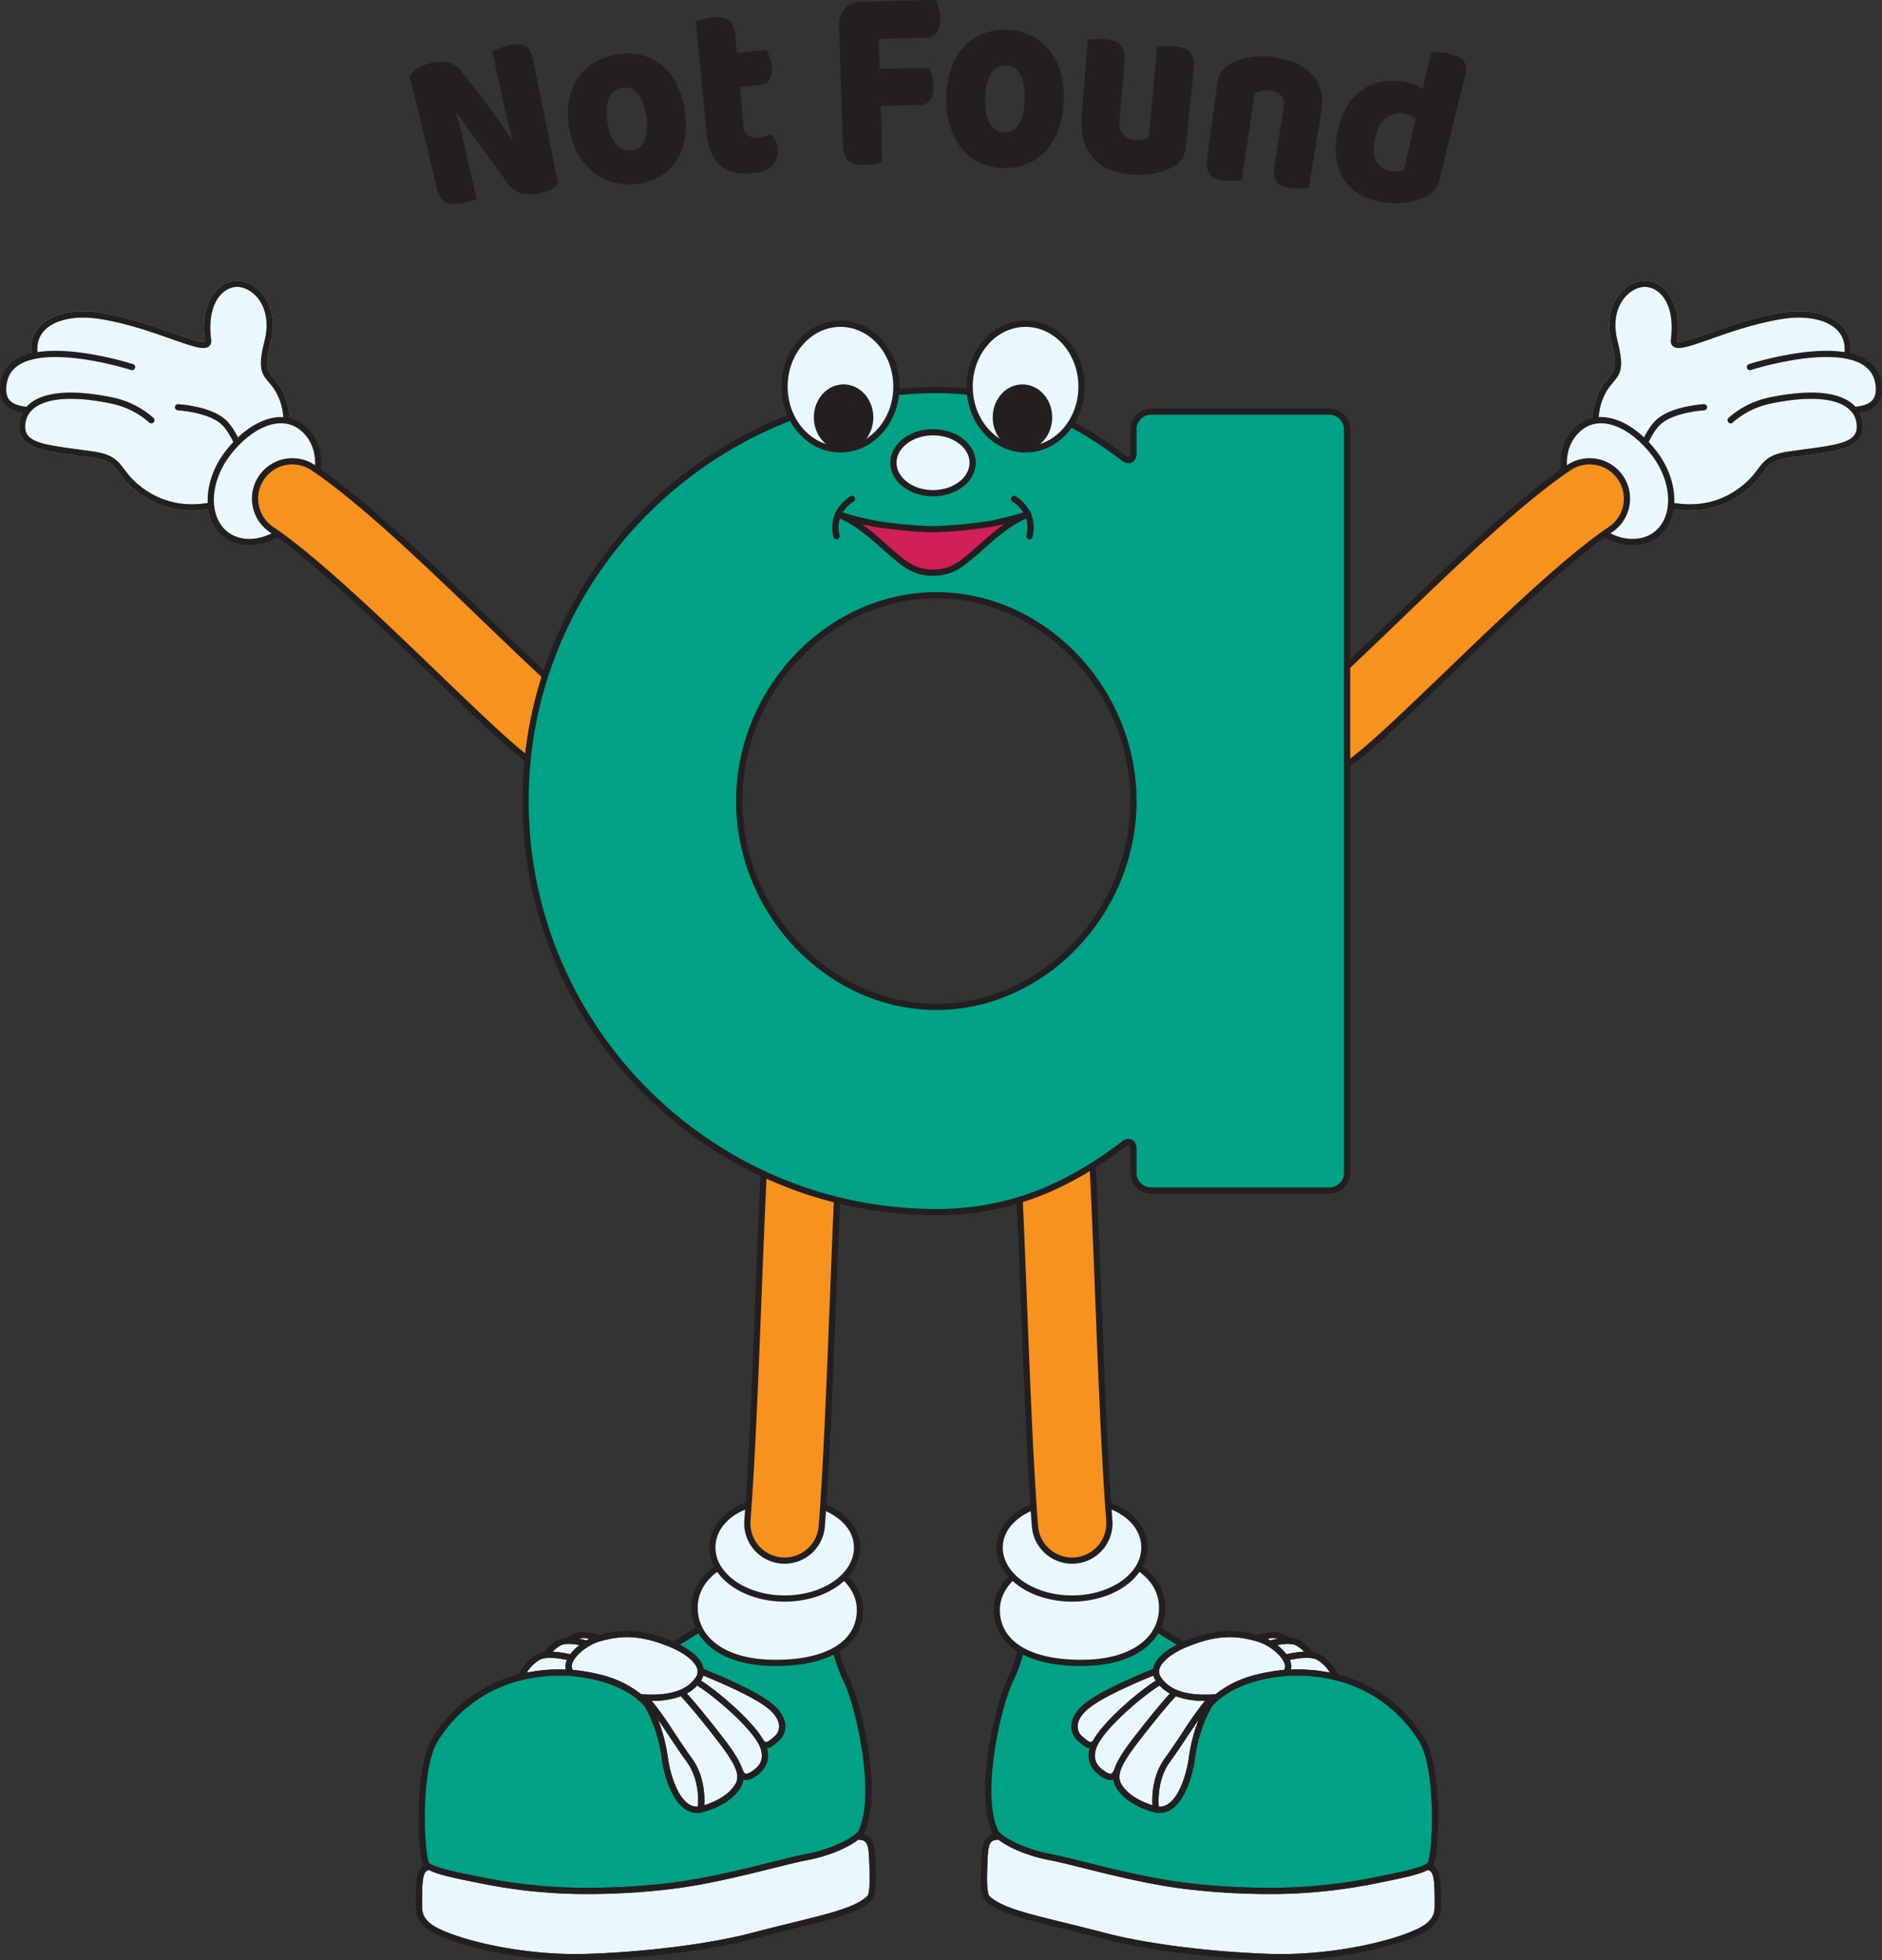 <svg id="arms_-_showing" data-name="arms - showing" xmlns="http://www.w3.org/2000/svg" viewBox="0 0 605.64 630.446"><rect x="0" y="0" width="605.64" height="630.446" fill="#333333" stroke="none"/><path d="M698.394,156.644a10.056,10.056,0,0,0-4.438-8.095,16.124,16.124,0,0,0-5.633-2.283l.061-.846a10.023,10.023,0,0,0-2.93-8.263c-3.664-3.583-10.724-5.071-18.424-3.885-8.948,1.377-17.455,4.379-23.666,6.571-5.209,1.837-9.705,3.425-10.71,2.605-.063-.051-.256-.208-.177-.785,1.588-11.655-3.425-17.812-8.755-18.6-2.792-.412-6,.95-8.346,3.556-2,2.217-5.025,7.21-2.842,15.734,2.073,8.084.939,9.408-1.119,11.811a18.721,18.721,0,0,0-3.758,6.176c-3.32,8.779.383,20.732.542,21.236l0,.014c.306.939,3.131,3.837,5.6,5.742a42.071,42.071,0,0,0,5.672,3.541l.228.122a37.1,37.1,0,0,0,17.619,4.778,28.1,28.1,0,0,0,22.818-11.719c1.993-2.631,3.31-4.37,8.795-5.181,2.022-.3,3.932-.557,5.721-.8,11.145-1.5,17.872-2.411,17.712-8.893a8.867,8.867,0,0,0-1.5-4.818C694.64,163.9,698.768,162.536,698.394,156.644Z" transform="translate(-93.248 -32.151)" fill="#e9f7fe"/><path d="M619.834,190.573s17.153,10.787,32.943-.108c9-6.212,6.283-10.647,15.97-12.079,14.471-2.14,23.2-2.169,23.031-9.213s-7.814-12.489-28.573-8.283a27.617,27.617,0,0,0-13.02,6.4" transform="translate(-93.248 -32.151)" fill="none" stroke="#8dc63f" stroke-linecap="round" stroke-linejoin="round" stroke-width="2"/><path d="M608.5,181.435s-3.911-12.084-.553-20.962,8.18-5.416,4.892-18.247,5.188-19.573,10.707-18.756,9.863,7.306,8.39,18.116c-.72,5.28,15.912-4.961,35.047-7.906,10.9-1.679,22.181,1.868,20.787,12.509" transform="translate(-93.248 -32.151)" fill="none" stroke="#8dc63f" stroke-linecap="round" stroke-linejoin="round" stroke-width="2"/><path d="M619.834,190.573s17.153,10.787,32.943-.108c9-6.212,6.283-10.647,15.97-12.079,14.471-2.14,23.2-2.169,23.031-9.213s-7.814-12.489-28.573-8.283a27.617,27.617,0,0,0-13.02,6.4" transform="translate(-93.248 -32.151)" fill="none" stroke="#231f20" stroke-linecap="round" stroke-linejoin="round" stroke-width="2"/><path d="M620.634,179.449s2.68-8.378,6.445-11.684c4.677-4.106,14.524-4.643,14.524-4.643" transform="translate(-93.248 -32.151)" fill="none" stroke="#231f20" stroke-linecap="round" stroke-linejoin="round" stroke-width="2"/><path d="M656.378,150.2s40.259-12.949,41.486,6.448c.348,5.5-3.319,6.89-7.648,7.342" transform="translate(-93.248 -32.151)" fill="none" stroke="#231f20" stroke-linecap="round" stroke-linejoin="round" stroke-width="2"/><path d="M608.5,181.435s-3.911-12.084-.553-20.962,8.18-5.416,4.892-18.247,5.188-19.573,10.707-18.756,9.863,7.306,8.39,18.116c-.72,5.28,15.912-4.961,35.047-7.906,10.9-1.679,22.181,1.868,20.787,12.509" transform="translate(-93.248 -32.151)" fill="none" stroke="#231f20" stroke-linecap="round" stroke-linejoin="round" stroke-width="2"/><path d="M601.956,169.445c6.83-5.17,16.753-.6,23.748,8.638s7.182,21,.3,26.094c-5.757,4.268-15.993,2.792-22.974-6.429C593.826,185.589,595.127,174.615,601.956,169.445Z" transform="translate(-93.248 -32.151)" fill="#e9f7fe" stroke="#231f20" stroke-linecap="round" stroke-linejoin="round" stroke-width="2"/><path d="M608.582,181.119a11.979,11.979,0,0,0-10.447,1.419c-15.686,10.5-36.987,30.993-55.782,49.074-11.691,11.248-26.242,25.247-30.238,27.378a12,12,0,0,0,10.812,21.427c6.643-3.345,16.935-13.1,36.065-31.509,17.183-16.531,38.568-37.1,52.493-46.424a12,12,0,0,0-2.9-21.365Z" transform="translate(-93.248 -32.151)" fill="#f7921e" stroke="#231f20" stroke-miterlimit="10" stroke-width="2"/><path d="M93.741,156.644a10.058,10.058,0,0,1,4.437-8.095,16.132,16.132,0,0,1,5.633-2.283l-.06-.846a10.022,10.022,0,0,1,2.929-8.263c3.664-3.583,10.725-5.071,18.424-3.885,8.948,1.377,17.455,4.379,23.666,6.571,5.209,1.837,9.7,3.425,10.711,2.605.063-.051.256-.208.177-.785-1.588-11.655,3.425-17.812,8.755-18.6,2.792-.412,6,.95,8.346,3.556,2,2.217,5.025,7.21,2.841,15.734-2.072,8.084-.938,9.408,1.119,11.811a18.721,18.721,0,0,1,3.758,6.176c3.321,8.779-.383,20.732-.542,21.236l0,.014c-.305.939-3.13,3.837-5.6,5.742a42.134,42.134,0,0,1-5.672,3.541l-.229.122a37.1,37.1,0,0,1-17.619,4.778A28.091,28.091,0,0,1,132,184.053c-1.993-2.631-3.311-4.37-8.8-5.181-2.023-.3-3.933-.557-5.722-.8-11.144-1.5-17.871-2.411-17.712-8.893a8.876,8.876,0,0,1,1.495-4.818C97.5,163.9,93.367,162.536,93.741,156.644Z" transform="translate(-93.248 -32.151)" fill="#e9f7fe"/><path d="M172.3,190.573s-17.154,10.787-32.944-.108c-9-6.212-6.282-10.647-15.97-12.079-14.47-2.14-23.2-2.169-23.03-9.213s7.814-12.489,28.573-8.283a27.617,27.617,0,0,1,13.02,6.4" transform="translate(-93.248 -32.151)" fill="none" stroke="#8dc63f" stroke-linecap="round" stroke-linejoin="round" stroke-width="2"/><path d="M183.639,181.435s3.912-12.084.553-20.962-8.18-5.416-4.891-18.247-5.188-19.573-10.707-18.756-9.863,7.306-8.39,18.116c.72,5.28-15.912-4.961-35.047-7.906-10.9-1.679-22.182,1.868-20.788,12.509" transform="translate(-93.248 -32.151)" fill="none" stroke="#8dc63f" stroke-linecap="round" stroke-linejoin="round" stroke-width="2"/><path d="M172.3,190.573s-17.154,10.787-32.944-.108c-9-6.212-6.282-10.647-15.97-12.079-14.47-2.14-23.2-2.169-23.03-9.213s7.814-12.489,28.573-8.283a27.617,27.617,0,0,1,13.02,6.4" transform="translate(-93.248 -32.151)" fill="none" stroke="#231f20" stroke-linecap="round" stroke-linejoin="round" stroke-width="2"/><path d="M171.5,179.449s-2.68-8.378-6.446-11.684c-4.676-4.106-14.523-4.643-14.523-4.643" transform="translate(-93.248 -32.151)" fill="none" stroke="#231f20" stroke-linecap="round" stroke-linejoin="round" stroke-width="2"/><path d="M135.757,150.2S95.5,137.254,94.27,156.651c-.347,5.5,3.32,6.89,7.649,7.342" transform="translate(-93.248 -32.151)" fill="none" stroke="#231f20" stroke-linecap="round" stroke-linejoin="round" stroke-width="2"/><path d="M183.639,181.435s3.912-12.084.553-20.962-8.18-5.416-4.891-18.247-5.188-19.573-10.707-18.756-9.863,7.306-8.39,18.116c.72,5.28-15.912-4.961-35.047-7.906-10.9-1.679-22.182,1.868-20.788,12.509" transform="translate(-93.248 -32.151)" fill="none" stroke="#231f20" stroke-linecap="round" stroke-linejoin="round" stroke-width="2"/><path d="M190.179,169.445c-6.83-5.17-16.753-.6-23.749,8.638s-7.181,21-.3,26.094c5.758,4.268,15.994,2.792,22.974-6.429C198.309,185.589,197.008,174.615,190.179,169.445Z" transform="translate(-93.248 -32.151)" fill="#e9f7fe" stroke="#231f20" stroke-linecap="round" stroke-linejoin="round" stroke-width="2"/><path d="M183.553,181.119A11.979,11.979,0,0,1,194,182.538c15.686,10.5,36.987,30.993,55.782,49.074,11.691,11.248,26.241,25.247,30.237,27.378a12,12,0,0,1-10.811,21.427c-6.643-3.345-16.935-13.1-36.066-31.509-17.182-16.531-38.568-37.1-52.492-46.424a12,12,0,0,1,2.9-21.365Z" transform="translate(-93.248 -32.151)" fill="#f7921e" stroke="#231f20" stroke-miterlimit="10" stroke-width="2"/><path d="M504.318,559.183a23.4,23.4,0,0,0-2.293.556q-.417-.24-.837-.454A4.427,4.427,0,0,1,504.318,559.183Z" transform="translate(-93.248 -32.151)" fill="#e9f7fe"/><path d="M517.132,565.976a12.3,12.3,0,0,1,4.1,4.1,54.356,54.356,0,0,0-10.681-1.032c-.62,0-1.254.033-1.884.053a4.643,4.643,0,0,0-.134-2.521c-.062-.2-.14-.388-.222-.581C510.7,565.468,515.1,564.832,517.132,565.976Z" transform="translate(-93.248 -32.151)" fill="#e9f7fe"/><path d="M510.437,561.387a10.826,10.826,0,0,1,2.474,1.964,30,30,0,0,0-5.664.836,15.318,15.318,0,0,0-2.97-2.949C506.253,560.83,508.974,560.54,510.437,561.387Z" transform="translate(-93.248 -32.151)" fill="#e9f7fe"/><path d="M473.832,589.258c-1.928,2.9-3.921,5.9-5.684,8.3-4.058,5.53-4.208,12.23-4.04,15.17-2.431-.753-7.54-2.743-9.959-6.724-2.221-3.652,1.377-8.549,7.93-16.887,5.415-6.894,8.619-10.433,9.552-11.438a26.459,26.459,0,0,0,9.376,1.473A110.961,110.961,0,0,0,473.832,589.258Z" transform="translate(-93.248 -32.151)" fill="#e9f7fe"/><path d="M479,585.17a54.707,54.707,0,0,0-3.222,12.538c-.581,4.087-2.587,11.736-6.417,14.479a4.907,4.907,0,0,1-3.207.992c-.176-2.239-.329-9.069,3.611-14.437,1.79-2.442,3.8-5.458,5.736-8.375C476.616,588.684,477.834,586.852,479,585.17Z" transform="translate(-93.248 -32.151)" fill="#e9f7fe"/><path d="M445.881,594.816c1.812-6.417,16.544-18.308,20.54-20.565a12.719,12.719,0,0,0,3.3,2.55c-1.327,1.457-4.374,4.921-9.212,11.079-3.712,4.724-6.821,8.692-8.222,12.166a.991.991,0,0,0-.108.191c-.352,1.052-.782,2.153-1.321,2.338-.408.14-1.142-.128-2.077-.751C446.868,600.551,444.813,598.605,445.881,594.816Z" transform="translate(-93.248 -32.151)" fill="#e9f7fe"/><path d="M444.985,591.923a.954.954,0,0,0-.084.073c-.317.4-.525.424-.593.431-.606.037-1.707-.9-2.667-1.744l-.136-.12a4.081,4.081,0,0,1-1.467-3.214c.036-1.884,1.287-3.92,3.522-5.734,4.768-3.871,15.541-8.376,20.141-10.3l.714-.3a5.559,5.559,0,0,0,.692,1.535c.024.038.052.073.076.11C461.019,575.159,448.9,584.968,444.985,591.923Z" transform="translate(-93.248 -32.151)" fill="#e9f7fe"/><path d="M552.835,631c-.5,1.543-9.876,3.429-14.912,4.442l-2.023.409a168.875,168.875,0,0,1-34.773,3.436,224.148,224.148,0,0,1-24.628-1.423c-11.83-1.315-23.966-4.336-33.717-6.765-4.559-1.135-8.5-2.115-11.494-2.686-9.445-1.8-16.091-5.936-16.859-7.557-5.469-11.544.675-39.221,4.732-47.815a48.121,48.121,0,0,0,3.454-9.456,27.006,27.006,0,0,0,8.106,1.06,80.183,80.183,0,0,0,12.765-1.307l.619-.1a68.861,68.861,0,0,0,14.319-4.353c2.748-1.08,5.121-2.013,6.434-2.013a1.135,1.135,0,0,1,.607.124c2.2,1.482,4.376,2.835,6.537,4.088-2.318,1.191-6.5,3.748-7.527,7.149a5.4,5.4,0,0,0-.153.653c-.369.158-.837.353-1.392.585-4.68,1.957-15.639,6.539-20.63,10.592-2.7,2.192-4.214,4.767-4.261,7.249a6.1,6.1,0,0,0,2.147,4.755l.134.118c1.207,1.062,2.357,2.062,3.61,2.214-1,3.709.254,6.769,3.74,9.09a5.494,5.494,0,0,0,2.941,1.126,2.724,2.724,0,0,0,.893-.147c.016,0,.028-.014.043-.02a6.368,6.368,0,0,0,.893,2.6c3.662,6.026,12.17,7.918,12.584,8.007l.012,0h0l.017,0a7.314,7.314,0,0,0,1.361.13,6.943,6.943,0,0,0,4.107-1.373c4.093-2.932,6.455-10.357,7.232-15.823a46.894,46.894,0,0,1,5.307-16.722c.019-.024.042-.043.059-.068.057-.085,5.872-8.556,24.216-10.067,1.076-.059,2.156-.09,3.211-.09,25.2,0,36.649,16.417,39.557,21.449C555.256,601.409,554.46,626.016,552.835,631Z" transform="translate(-93.248 -32.151)" fill="#02a286"/><path d="M474.159,562.265c.807-.353,1.589-.67,2.36-.97,7.861-3.057,14.016-3.39,21.294-1.24,3.845,1.136,7.963,4.466,8.811,7.127a2.362,2.362,0,0,1-.13,1.975c-.009.016-.02.033-.03.049a56.2,56.2,0,0,0-8.711,1.471,33.925,33.925,0,0,0-13.346,6.353c-9.053.63-14.818-1.181-17.615-5.556a3.054,3.054,0,0,1-.4-2.661c.758-2.5,4.422-5.073,7.731-6.53Z" transform="translate(-93.248 -32.151)" fill="#e9f7fe"/><path d="M554.926,645.224c-.016,1.743-.043,4.66-5.588,7.3-9.112,4.34-28.8,8.6-47.3,8.015-19.3-.633-39.652-3.211-53.105-6.728-4.912-1.283-9.316-2.365-13.2-3.32-12.576-3.091-20.165-4.956-24.006-8.468-1.094-1-.845-7.322-.738-10.023.018-.481.036-.931.049-1.337.192-6.115.962-6.7,3.51-6.858,3.109,2.443,9.333,5.23,16.37,6.57,2.944.561,6.856,1.535,11.386,2.663,9.81,2.443,22.017,5.483,33.979,6.812a226.2,226.2,0,0,0,24.849,1.435,170.8,170.8,0,0,0,35.171-3.477l2.02-.407c6.894-1.387,11.875-2.479,14.47-3.885C554.369,634.169,555.026,635.128,554.926,645.224Z" transform="translate(-93.248 -32.151)" fill="#e9f7fe"/><path d="M554.47,632.144a2.186,2.186,0,0,0,.267-.525c1.74-5.336,2.6-30.6-2.9-40.127a45.635,45.635,0,0,0-27.98-20.828,15.343,15.343,0,0,0-5.744-6.431,7.286,7.286,0,0,0-2.614-.783c-.009-.018-.009-.039-.019-.057a11.711,11.711,0,0,0-4.039-3.736,6.889,6.889,0,0,0-3.024-.792,11.3,11.3,0,0,0-3.281-1.556c-2.353-.686-6.606.465-7.084.6a.867.867,0,0,0-.177.09c-8-2.261-14.758-1.675-23.634,2.063q-3.786-2.121-7.657-4.725a3.04,3.04,0,0,0-1.725-.465c-1.692,0-4.108.95-7.165,2.152a67.162,67.162,0,0,1-13.911,4.239l-.62.1a78.759,78.759,0,0,1-12.441,1.279,22.849,22.849,0,0,1-8.48-1.32.994.994,0,0,0-.876.058,1,1,0,0,0-.493.726,40.349,40.349,0,0,1-3.519,10.079c-3.618,7.659-10.862,36.584-4.731,49.523a3.356,3.356,0,0,0,.214.356c-2.988.77-3.633,3.159-3.8,8.535-.012.4-.03.846-.05,1.322-.213,5.444-.257,10.073,1.388,11.577,4.217,3.856,11.994,5.767,24.878,8.934,3.879.953,8.275,2.033,13.172,3.313,13.587,3.551,34.1,6.154,53.545,6.791q1.8.061,3.616.059c17.734,0,35.886-4.109,44.614-8.267,6.674-3.178,6.711-7.169,6.73-9.154C557.019,635.894,556.512,633.417,554.47,632.144Zm-37.338-66.168a12.3,12.3,0,0,1,4.1,4.1,54.356,54.356,0,0,0-10.681-1.032c-.62,0-1.254.033-1.884.053a4.643,4.643,0,0,0-.134-2.521c-.062-.2-.14-.388-.222-.581C510.7,565.468,515.1,564.832,517.132,565.976Zm-6.695-4.589a10.826,10.826,0,0,1,2.474,1.964,30,30,0,0,0-5.664.836,15.318,15.318,0,0,0-2.97-2.949C506.253,560.83,508.974,560.54,510.437,561.387Zm-6.119-2.2a23.4,23.4,0,0,0-2.293.556q-.417-.24-.837-.454A4.427,4.427,0,0,1,504.318,559.183Zm-30.159,3.082c.807-.353,1.589-.67,2.36-.97,7.861-3.057,14.016-3.39,21.294-1.24,3.845,1.136,7.963,4.466,8.811,7.127a2.362,2.362,0,0,1-.13,1.975c-.009.016-.02.033-.03.049a56.2,56.2,0,0,0-8.711,1.471,33.925,33.925,0,0,0-13.346,6.353c-9.053.63-14.818-1.181-17.615-5.556a3.054,3.054,0,0,1-.4-2.661c.758-2.5,4.422-5.073,7.731-6.53Zm-.327,26.993c-1.928,2.9-3.921,5.9-5.684,8.3-4.058,5.53-4.208,12.23-4.04,15.17-2.431-.753-7.54-2.743-9.959-6.724-2.221-3.652,1.377-8.549,7.93-16.887,5.415-6.894,8.619-10.433,9.552-11.438a26.459,26.459,0,0,0,9.376,1.473A110.961,110.961,0,0,0,473.832,589.258ZM479,585.17a54.707,54.707,0,0,0-3.222,12.538c-.581,4.087-2.587,11.736-6.417,14.479a4.907,4.907,0,0,1-3.207.992c-.176-2.239-.329-9.069,3.611-14.437,1.79-2.442,3.8-5.458,5.736-8.375C476.616,588.684,477.834,586.852,479,585.17Zm-33.115,9.646c1.812-6.417,16.544-18.308,20.54-20.565a12.719,12.719,0,0,0,3.3,2.55c-1.327,1.457-4.374,4.921-9.212,11.079-3.712,4.724-6.821,8.692-8.222,12.166a.991.991,0,0,0-.108.191c-.352,1.052-.782,2.153-1.321,2.338-.408.14-1.142-.128-2.077-.751C446.868,600.551,444.813,598.605,445.881,594.816Zm-.9-2.893a.954.954,0,0,0-.084.073c-.317.4-.525.424-.593.431-.606.037-1.707-.9-2.667-1.744l-.136-.12a4.081,4.081,0,0,1-1.467-3.214c.036-1.884,1.287-3.92,3.522-5.734,4.768-3.871,15.541-8.376,20.141-10.3l.714-.3a5.559,5.559,0,0,0,.692,1.535c.024.038.052.073.076.11C461.019,575.159,448.9,584.968,444.985,591.923ZM419.161,573.04a48.121,48.121,0,0,0,3.454-9.456,27.006,27.006,0,0,0,8.106,1.06,80.183,80.183,0,0,0,12.765-1.307l.619-.1a68.861,68.861,0,0,0,14.319-4.353c2.748-1.08,5.121-2.013,6.434-2.013a1.135,1.135,0,0,1,.607.124c2.2,1.482,4.376,2.835,6.537,4.088-2.318,1.191-6.5,3.748-7.527,7.149a5.4,5.4,0,0,0-.153.653c-.369.158-.837.353-1.392.585-4.68,1.957-15.639,6.539-20.63,10.592-2.7,2.192-4.214,4.767-4.261,7.249a6.1,6.1,0,0,0,2.147,4.755l.134.118c1.207,1.062,2.357,2.062,3.61,2.214-1,3.709.254,6.769,3.74,9.09a5.494,5.494,0,0,0,2.941,1.126,2.724,2.724,0,0,0,.893-.147c.016,0,.028-.014.043-.02a6.368,6.368,0,0,0,.893,2.6c3.662,6.026,12.17,7.918,12.584,8.007l.012,0h0l.017,0a7.314,7.314,0,0,0,1.361.13,6.943,6.943,0,0,0,4.107-1.373c4.093-2.932,6.455-10.357,7.232-15.823a46.894,46.894,0,0,1,5.307-16.722c.019-.024.042-.043.059-.068.057-.085,5.872-8.556,24.216-10.067,1.076-.059,2.156-.09,3.211-.09,25.2,0,36.649,16.417,39.557,21.449,5.152,8.917,4.356,33.524,2.731,38.507-.5,1.543-9.876,3.429-14.912,4.442l-2.023.409a168.875,168.875,0,0,1-34.773,3.436,224.148,224.148,0,0,1-24.628-1.423c-11.83-1.315-23.966-4.336-33.717-6.765-4.559-1.135-8.5-2.115-11.494-2.686-7.546-1.438-13.294-4.364-15.7-6.31a1,1,0,0,0-.172-.14,3.883,3.883,0,0,1-.99-1.107C408.96,609.311,415.1,581.634,419.161,573.04Zm135.765,72.184c-.016,1.743-.043,4.66-5.588,7.3-9.112,4.34-28.8,8.6-47.3,8.015-19.3-.633-39.652-3.211-53.105-6.728-4.912-1.283-9.316-2.365-13.2-3.32-12.576-3.091-20.165-4.956-24.006-8.468-1.094-1-.845-7.322-.738-10.023.018-.481.036-.931.049-1.337.192-6.115.962-6.7,3.51-6.858,3.109,2.443,9.333,5.23,16.37,6.57,2.944.561,6.856,1.535,11.386,2.663,9.81,2.443,22.017,5.483,33.979,6.812a226.2,226.2,0,0,0,24.849,1.435,170.8,170.8,0,0,0,35.171-3.477l2.02-.407c6.894-1.387,11.875-2.479,14.47-3.885C554.369,634.169,555.026,635.128,554.926,645.224Z" transform="translate(-93.248 -32.151)" fill="#231f20"/><path d="M414.025,550.411c.344,10.325,10.277,16.777,28.1,16.528,16.318-.228,25.433-7.969,25.089-18.295s-11.626-17.656-27.508-16.793C425.034,532.65,413.682,540.085,414.025,550.411Z" transform="translate(-93.248 -32.151)" fill="#e9f7fe" stroke="#231f20" stroke-linecap="round" stroke-linejoin="round" stroke-width="2"/><path d="M414.951,529.88c0,9.041,10.425,16.372,23.284,16.372s23.281-7.331,23.281-16.372-9.653-15.782-23.566-15.488C425.094,514.665,414.951,520.838,414.951,529.88Z" transform="translate(-93.248 -32.151)" fill="#e9f7fe" stroke="#231f20" stroke-linecap="round" stroke-linejoin="round" stroke-width="2"/><path d="M438.251,534.056A12,12,0,0,1,426.3,522.975c-1.523-19.79-2.546-45.961-3.536-71.27-.977-24.963-1.987-50.777-3.465-70.241a12,12,0,0,1,23.932-1.818c1.511,19.9,2.53,45.941,3.514,71.121.982,25.087,2,51.028,3.485,70.368a12,12,0,0,1-11.045,12.885C438.871,534.043,438.56,534.056,438.251,534.056Z" transform="translate(-93.248 -32.151)" fill="#f7921e" stroke="#231f20" stroke-miterlimit="10" stroke-width="2"/><path d="M282.812,559.285q-.42.215-.837.454a23.4,23.4,0,0,0-2.293-.556A4.427,4.427,0,0,1,282.812,559.285Z" transform="translate(-93.248 -32.151)" fill="#e9f7fe"/><path d="M275.693,565.994c-.082.193-.16.386-.222.581a4.643,4.643,0,0,0-.134,2.521c-.63-.02-1.264-.053-1.884-.053a54.356,54.356,0,0,0-10.681,1.032,12.3,12.3,0,0,1,4.1-4.1C268.9,564.832,273.3,565.468,275.693,565.994Z" transform="translate(-93.248 -32.151)" fill="#e9f7fe"/><path d="M279.723,561.238a15.318,15.318,0,0,0-2.97,2.949,30,30,0,0,0-5.664-.836,10.826,10.826,0,0,1,2.474-1.964C275.026,560.54,277.747,560.83,279.723,561.238Z" transform="translate(-93.248 -32.151)" fill="#e9f7fe"/><path d="M302.993,579.152a26.459,26.459,0,0,0,9.376-1.473c.933,1,4.137,4.544,9.552,11.438,6.553,8.338,10.151,13.235,7.93,16.887-2.419,3.981-7.528,5.971-9.959,6.724.168-2.94.018-9.64-4.04-15.17-1.763-2.4-3.756-5.4-5.684-8.3A110.961,110.961,0,0,0,302.993,579.152Z" transform="translate(-93.248 -32.151)" fill="#e9f7fe"/><path d="M308.5,590.367c1.94,2.917,3.946,5.933,5.736,8.375,3.94,5.368,3.787,12.2,3.611,14.437a4.907,4.907,0,0,1-3.207-.992c-3.83-2.743-5.836-10.392-6.417-14.479A54.707,54.707,0,0,0,305,585.17C306.166,586.852,307.384,588.684,308.5,590.367Z" transform="translate(-93.248 -32.151)" fill="#e9f7fe"/><path d="M335.221,601.824c-.935.623-1.669.891-2.077.751-.539-.185-.969-1.286-1.321-2.338a.991.991,0,0,0-.108-.191c-1.4-3.474-4.51-7.442-8.222-12.166-4.838-6.158-7.885-9.622-9.212-11.079a12.719,12.719,0,0,0,3.3-2.55c4,2.257,18.728,14.148,20.54,20.565C339.187,598.605,337.132,600.551,335.221,601.824Z" transform="translate(-93.248 -32.151)" fill="#e9f7fe"/><path d="M318.817,572.662c.024-.037.052-.072.076-.11a5.559,5.559,0,0,0,.692-1.535l.714.3c4.6,1.923,15.373,6.428,20.141,10.3,2.235,1.814,3.486,3.85,3.522,5.734a4.081,4.081,0,0,1-1.467,3.214l-.136.12c-.96.844-2.061,1.781-2.667,1.744-.068-.007-.276-.026-.593-.431a.954.954,0,0,0-.084-.073C335.1,584.968,322.981,575.159,318.817,572.662Z" transform="translate(-93.248 -32.151)" fill="#e9f7fe"/><path d="M233.9,592.492c2.908-5.032,14.352-21.449,39.557-21.449,1.055,0,2.135.031,3.211.09,18.344,1.511,24.159,9.982,24.216,10.067.017.025.04.044.059.068a46.894,46.894,0,0,1,5.307,16.722c.777,5.466,3.139,12.891,7.232,15.823a6.943,6.943,0,0,0,4.107,1.373,7.314,7.314,0,0,0,1.361-.13l.017,0h0l.012,0c.414-.089,8.922-1.981,12.584-8.007a6.368,6.368,0,0,0,.893-2.6c.015.006.027.015.043.02a2.724,2.724,0,0,0,.893.147,5.494,5.494,0,0,0,2.941-1.126c3.486-2.321,4.738-5.381,3.74-9.09,1.253-.152,2.4-1.152,3.61-2.214l.134-.118a6.1,6.1,0,0,0,2.147-4.755c-.047-2.482-1.561-5.057-4.261-7.249-4.991-4.053-15.95-8.635-20.63-10.592-.555-.232-1.023-.427-1.392-.585a5.4,5.4,0,0,0-.153-.653c-1.032-3.4-5.209-5.958-7.527-7.149,2.161-1.253,4.339-2.606,6.537-4.088a1.135,1.135,0,0,1,.607-.124c1.313,0,3.686.933,6.434,2.013a68.861,68.861,0,0,0,14.319,4.353l.619.1a80.183,80.183,0,0,0,12.765,1.307,27.006,27.006,0,0,0,8.106-1.06,48.121,48.121,0,0,0,3.454,9.456c4.057,8.594,10.2,36.271,4.732,47.815-.768,1.621-7.414,5.758-16.859,7.557-3,.571-6.935,1.551-11.494,2.686-9.751,2.429-21.887,5.45-33.717,6.765a224.148,224.148,0,0,1-24.628,1.423A168.875,168.875,0,0,1,248.1,635.85l-2.023-.409c-5.036-1.013-14.409-2.9-14.912-4.442C229.54,626.016,228.744,601.409,233.9,592.492Z" transform="translate(-93.248 -32.151)" fill="#02a286"/><path d="M309.881,562.283c3.309,1.457,6.973,4.034,7.731,6.53a3.054,3.054,0,0,1-.4,2.661c-2.8,4.375-8.562,6.186-17.615,5.556a33.925,33.925,0,0,0-13.346-6.353,56.2,56.2,0,0,0-8.711-1.471c-.01-.016-.021-.033-.03-.049a2.362,2.362,0,0,1-.13-1.975c.848-2.661,4.966-5.991,8.811-7.127,7.278-2.15,13.433-1.817,21.294,1.24.771.3,1.553.617,2.36.97Z" transform="translate(-93.248 -32.151)" fill="#e9f7fe"/><path d="M231.212,633.517c2.595,1.406,7.576,2.5,14.47,3.885l2.02.407a170.8,170.8,0,0,0,35.171,3.477,226.2,226.2,0,0,0,24.849-1.435c11.962-1.329,24.169-4.369,33.979-6.812,4.53-1.128,8.442-2.1,11.386-2.663,7.037-1.34,13.261-4.127,16.37-6.57,2.548.162,3.318.743,3.51,6.858.013.406.031.856.049,1.337.107,2.7.356,9.023-.738,10.023-3.841,3.512-11.43,5.377-24.006,8.468-3.884.955-8.288,2.037-13.2,3.32-13.453,3.517-33.8,6.1-53.105,6.728-18.5.589-38.193-3.675-47.3-8.015-5.545-2.641-5.572-5.558-5.588-7.3C228.974,635.128,229.631,634.169,231.212,633.517Z" transform="translate(-93.248 -32.151)" fill="#e9f7fe"/><path d="M227.073,645.176c.019,1.985.056,5.976,6.73,9.154,8.728,4.158,26.88,8.267,44.614,8.267q1.814,0,3.616-.059c19.441-.637,39.958-3.24,53.545-6.791,4.9-1.28,9.293-2.36,13.172-3.313,12.884-3.167,20.661-5.078,24.878-8.934,1.645-1.5,1.6-6.133,1.388-11.577-.02-.476-.038-.922-.05-1.322-.169-5.376-.814-7.765-3.8-8.535a3.356,3.356,0,0,0,.214-.356c6.131-12.939-1.113-41.864-4.731-49.523a40.349,40.349,0,0,1-3.519-10.079,1,1,0,0,0-.493-.726.994.994,0,0,0-.876-.058,22.849,22.849,0,0,1-8.48,1.32,78.759,78.759,0,0,1-12.441-1.279l-.62-.1a67.162,67.162,0,0,1-13.911-4.239c-3.057-1.2-5.473-2.152-7.165-2.152a3.04,3.04,0,0,0-1.725.465q-3.871,2.611-7.657,4.725c-8.876-3.738-15.63-4.324-23.634-2.063a.867.867,0,0,0-.177-.09c-.478-.134-4.731-1.285-7.084-.6a11.3,11.3,0,0,0-3.281,1.556,6.889,6.889,0,0,0-3.024.792,11.711,11.711,0,0,0-4.039,3.736c-.01.018-.01.039-.019.057a7.286,7.286,0,0,0-2.614.783,15.343,15.343,0,0,0-5.744,6.431,45.635,45.635,0,0,0-27.98,20.828c-5.5,9.526-4.641,34.791-2.9,40.127a2.186,2.186,0,0,0,.267.525C227.488,633.417,226.981,635.894,227.073,645.176Zm48.62-79.182c-.082.193-.16.386-.222.581a4.643,4.643,0,0,0-.134,2.521c-.63-.02-1.264-.053-1.884-.053a54.356,54.356,0,0,0-10.681,1.032,12.3,12.3,0,0,1,4.1-4.1C268.9,564.832,273.3,565.468,275.693,565.994Zm4.03-4.756a15.318,15.318,0,0,0-2.97,2.949,30,30,0,0,0-5.664-.836,10.826,10.826,0,0,1,2.474-1.964C275.026,560.54,277.747,560.83,279.723,561.238Zm3.089-1.953q-.42.215-.837.454a23.4,23.4,0,0,0-2.293-.556A4.427,4.427,0,0,1,282.812,559.285Zm27.069,3c3.309,1.457,6.973,4.034,7.731,6.53a3.054,3.054,0,0,1-.4,2.661c-2.8,4.375-8.562,6.186-17.615,5.556a33.925,33.925,0,0,0-13.346-6.353,56.2,56.2,0,0,0-8.711-1.471c-.01-.016-.021-.033-.03-.049a2.362,2.362,0,0,1-.13-1.975c.848-2.661,4.966-5.991,8.811-7.127,7.278-2.15,13.433-1.817,21.294,1.24.771.3,1.553.617,2.36.97Zm-6.888,16.869a26.459,26.459,0,0,0,9.376-1.473c.933,1,4.137,4.544,9.552,11.438,6.553,8.338,10.151,13.235,7.93,16.887-2.419,3.981-7.528,5.971-9.959,6.724.168-2.94.018-9.64-4.04-15.17-1.763-2.4-3.756-5.4-5.684-8.3A110.961,110.961,0,0,0,302.993,579.152Zm5.51,11.215c1.94,2.917,3.946,5.933,5.736,8.375,3.94,5.368,3.787,12.2,3.611,14.437a4.907,4.907,0,0,1-3.207-.992c-3.83-2.743-5.836-10.392-6.417-14.479A54.707,54.707,0,0,0,305,585.17C306.166,586.852,307.384,588.684,308.5,590.367Zm26.718,11.457c-.935.623-1.669.891-2.077.751-.539-.185-.969-1.286-1.321-2.338a.991.991,0,0,0-.108-.191c-1.4-3.474-4.51-7.442-8.222-12.166-4.838-6.158-7.885-9.622-9.212-11.079a12.719,12.719,0,0,0,3.3-2.55c4,2.257,18.728,14.148,20.54,20.565C339.187,598.605,337.132,600.551,335.221,601.824Zm-16.4-29.162c.024-.037.052-.072.076-.11a5.559,5.559,0,0,0,.692-1.535l.714.3c4.6,1.923,15.373,6.428,20.141,10.3,2.235,1.814,3.486,3.85,3.522,5.734a4.081,4.081,0,0,1-1.467,3.214l-.136.12c-.96.844-2.061,1.781-2.667,1.744-.068-.007-.276-.026-.593-.431a.954.954,0,0,0-.084-.073C335.1,584.968,322.981,575.159,318.817,572.662Zm50.754,48.193a3.883,3.883,0,0,1-.99,1.107,1,1,0,0,0-.172.14c-2.4,1.946-8.151,4.872-15.7,6.31-3,.571-6.935,1.551-11.494,2.686-9.751,2.429-21.887,5.45-33.717,6.765a224.148,224.148,0,0,1-24.628,1.423A168.875,168.875,0,0,1,248.1,635.85l-2.023-.409c-5.036-1.013-14.409-2.9-14.912-4.442-1.625-4.983-2.421-29.59,2.731-38.507,2.908-5.032,14.352-21.449,39.557-21.449,1.055,0,2.135.031,3.211.09,18.344,1.511,24.159,9.982,24.216,10.067.017.025.04.044.059.068a46.894,46.894,0,0,1,5.307,16.722c.777,5.466,3.139,12.891,7.232,15.823a6.943,6.943,0,0,0,4.107,1.373,7.314,7.314,0,0,0,1.361-.13l.017,0h0l.012,0c.414-.089,8.922-1.981,12.584-8.007a6.368,6.368,0,0,0,.893-2.6c.015.006.027.015.043.02a2.724,2.724,0,0,0,.893.147,5.494,5.494,0,0,0,2.941-1.126c3.486-2.321,4.738-5.381,3.74-9.09,1.253-.152,2.4-1.152,3.61-2.214l.134-.118a6.1,6.1,0,0,0,2.147-4.755c-.047-2.482-1.561-5.057-4.261-7.249-4.991-4.053-15.95-8.635-20.63-10.592-.555-.232-1.023-.427-1.392-.585a5.4,5.4,0,0,0-.153-.653c-1.032-3.4-5.209-5.958-7.527-7.149,2.161-1.253,4.339-2.606,6.537-4.088a1.135,1.135,0,0,1,.607-.124c1.313,0,3.686.933,6.434,2.013a68.861,68.861,0,0,0,14.319,4.353l.619.1a80.183,80.183,0,0,0,12.765,1.307,27.006,27.006,0,0,0,8.106-1.06,48.121,48.121,0,0,0,3.454,9.456C368.9,581.634,375.04,609.311,369.571,620.855ZM231.212,633.517c2.595,1.406,7.576,2.5,14.47,3.885l2.02.407a170.8,170.8,0,0,0,35.171,3.477,226.2,226.2,0,0,0,24.849-1.435c11.962-1.329,24.169-4.369,33.979-6.812,4.53-1.128,8.442-2.1,11.386-2.663,7.037-1.34,13.261-4.127,16.37-6.57,2.548.162,3.318.743,3.51,6.858.013.406.031.856.049,1.337.107,2.7.356,9.023-.738,10.023-3.841,3.512-11.43,5.377-24.006,8.468-3.884.955-8.288,2.037-13.2,3.32-13.453,3.517-33.8,6.1-53.105,6.728-18.5.589-38.193-3.675-47.3-8.015-5.545-2.641-5.572-5.558-5.588-7.3C228.974,635.128,229.631,634.169,231.212,633.517Z" transform="translate(-93.248 -32.151)" fill="#231f20"/><path d="M369.975,550.411c-.344,10.325-10.277,16.777-28.1,16.528-16.318-.228-25.433-7.969-25.089-18.295s11.626-17.656,27.508-16.793C358.966,532.65,370.318,540.085,369.975,550.411Z" transform="translate(-93.248 -32.151)" fill="#e9f7fe" stroke="#231f20" stroke-linecap="round" stroke-linejoin="round" stroke-width="2"/><path d="M369.049,529.88c0,9.041-10.425,16.372-23.284,16.372s-23.281-7.331-23.281-16.372,9.653-15.782,23.566-15.488C358.906,514.665,369.049,520.838,369.049,529.88Z" transform="translate(-93.248 -32.151)" fill="#e9f7fe" stroke="#231f20" stroke-linecap="round" stroke-linejoin="round" stroke-width="2"/><path d="M345.749,534.056A12,12,0,0,0,357.7,522.975c1.523-19.79,2.546-45.961,3.536-71.27.977-24.963,1.987-50.777,3.465-70.241a12,12,0,0,0-23.932-1.818c-1.511,19.9-2.53,45.941-3.514,71.121-.982,25.087-2,51.028-3.485,70.368a12,12,0,0,0,11.045,12.885C345.129,534.043,345.44,534.056,345.749,534.056Z" transform="translate(-93.248 -32.151)" fill="#f7921e" stroke="#231f20" stroke-miterlimit="10" stroke-width="2"/><path d="M521.028,164.526H463.719a5.72,5.72,0,0,0-5.72,5.721v7.637c0,2.227-1.424,2.9-3.2,1.554-20.312-15.444-39.587-22.177-61.9-21.822-68.251,1.086-125.449,54.665-130.189,122.759-5.369,77.123,55.855,141.593,131.854,141.593,21.638,0,40.476-6.793,60.235-21.83,1.771-1.348,3.2-.678,3.2,1.547v7.64a5.72,5.72,0,0,0,5.72,5.72h57.309a5.72,5.72,0,0,0,5.721-5.72V170.247A5.721,5.721,0,0,0,521.028,164.526ZM394.567,223.592C428.95,223.592,458,253.9,458,289.778s-29.049,66.185-63.432,66.185-63.432-30.309-63.432-66.185S360.183,223.592,394.567,223.592Z" transform="translate(-93.248 -32.151)" fill="#02a286" stroke="#231f20" stroke-miterlimit="10" stroke-width="2"/><path d="M381.717,156.476c0,11.156-8.059,20.2-18,20.2s-18-9.043-18-20.2,8.059-20.2,18-20.2S381.717,145.321,381.717,156.476Z" transform="translate(-93.248 -32.151)" fill="#e9f7fe" stroke="#231f20" stroke-width="2"/><path d="M373.292,166.392c0,5.314-3.839,9.622-8.575,9.622s-8.574-4.308-8.574-9.622,3.839-9.622,8.574-9.622S373.292,161.078,373.292,166.392Z" transform="translate(-93.248 -32.151)" fill="#231f20" stroke="#231f20" stroke-width="2"/><path d="M405.283,156.476c0,11.156,8.059,20.2,18,20.2s18-9.043,18-20.2-8.059-20.2-18-20.2S405.283,145.321,405.283,156.476Z" transform="translate(-93.248 -32.151)" fill="#e9f7fe" stroke="#231f20" stroke-width="2"/><path d="M413.709,166.392c0,5.314,3.838,9.622,8.574,9.622s8.574-4.308,8.574-9.622-3.838-9.622-8.574-9.622S413.709,161.078,413.709,166.392Z" transform="translate(-93.248 -32.151)" fill="#231f20" stroke="#231f20" stroke-width="2"/><path d="M406.25,180.972c0,5.415-5.708,9.8-12.75,9.8s-12.75-4.39-12.75-9.8,5.708-9.806,12.75-9.806S406.25,175.557,406.25,180.972Z" transform="translate(-93.248 -32.151)" fill="#e9f7fe" stroke="#231f20" stroke-width="2"/><path d="M416.322,200.2c-1.388.323-2.716.608-4,.878a145.876,145.876,0,0,1-18.82,1.783,145.91,145.91,0,0,1-18.82-1.783c-1.287-.27-2.615-.554-4-.879l-2.968-.692,2.568,1.588a79.445,79.445,0,0,1,7.412,6.054c1.036.924,2.04,1.819,3.037,2.654l.826.7c3.229,2.738,6.279,5.325,11.948,5.325s8.719-2.587,11.948-5.325l.824-.7c.981-.821,1.968-1.7,3.037-2.653a79.338,79.338,0,0,1,7.413-6.055l2.925-1.714Z" transform="translate(-93.248 -32.151)" fill="#d11f58"/><path d="M367.415,192.608a12.339,12.339,0,0,0-4.451,4.945,10.757,10.757,0,0,0-.494,7.047" transform="translate(-93.248 -32.151)" fill="none" stroke="#231f20" stroke-linecap="round" stroke-linejoin="round" stroke-width="2"/><path d="M419.585,192.608a12.339,12.339,0,0,1,4.451,4.945,10.757,10.757,0,0,1,.494,7.047" transform="translate(-93.248 -32.151)" fill="none" stroke="#231f20" stroke-linecap="round" stroke-linejoin="round" stroke-width="2"/><path d="M424.036,197.553a109.245,109.245,0,0,1-11.819,3.036,147.6,147.6,0,0,1-18.717,1.772,147.6,147.6,0,0,1-18.717-1.772,109.245,109.245,0,0,1-11.819-3.036" transform="translate(-93.248 -32.151)" fill="none" stroke="#231f20" stroke-linecap="round" stroke-linejoin="round" stroke-width="2"/><path d="M424.036,197.553c-7.789,3.321-12.685,8.651-17.443,12.635-3.544,2.967-6.747,6.137-13.093,6.137s-9.55-3.17-13.093-6.137c-4.758-3.984-9.654-9.314-17.443-12.635" transform="translate(-93.248 -32.151)" fill="none" stroke="#231f20" stroke-linecap="round" stroke-linejoin="round" stroke-width="2"/><path d="M272.793,91.144a5.825,5.825,0,0,1-2.482,2.084A15.568,15.568,0,0,1,261,94.3a7.929,7.929,0,0,1-4.6-3.478q-5.069-7.123-10.219-14-1.567-2.11-2.873-3.98t-2.9-4.317l-.405.154q1.2,3.891,2.177,8t1.885,8.086q1.3,5.713,2.589,11.46a17.11,17.11,0,0,1-2.214.756,21.1,21.1,0,0,1-3.021.629,15.112,15.112,0,0,1-2.743.134,4.507,4.507,0,0,1-2.136-.619,4.962,4.962,0,0,1-1.595-1.617,9.43,9.43,0,0,1-1.113-2.866Q229.52,74.615,225.1,56.961a5.907,5.907,0,0,1,2.521-2.807,13.628,13.628,0,0,1,4.23-1.711,15.4,15.4,0,0,1,5.212-.3,7.064,7.064,0,0,1,4.7,2.991q5.259,6.638,10.436,13.545,1.565,2.124,2.853,4.045T257.9,77.2l.334-.136q-1.149-4.044-2.094-8.106t-1.824-8.123q-1.32-6.092-2.65-12.15a19.809,19.809,0,0,1,2.293-.983,23.54,23.54,0,0,1,3.132-.933,8.29,8.29,0,0,1,5.041.118q1.891.822,2.665,4.577Q268.853,71.153,272.793,91.144Z" transform="translate(-93.248 -32.151)" fill="#231f20"/><path d="M313.625,67.989a28.681,28.681,0,0,1-.185,9.271,18.885,18.885,0,0,1-2.917,7.147,15.373,15.373,0,0,1-5.267,4.742A20.637,20.637,0,0,1,290.22,90.7a17.821,17.821,0,0,1-6.407-3.476A20.185,20.185,0,0,1,279.05,81.2a26.378,26.378,0,0,1-2.686-8.333,24.854,24.854,0,0,1,.016-8.595,18.336,18.336,0,0,1,2.812-6.988,17.087,17.087,0,0,1,5.293-5,20.214,20.214,0,0,1,7.489-2.644,19.119,19.119,0,0,1,7.924.309,16.794,16.794,0,0,1,6.519,3.355,18.809,18.809,0,0,1,4.724,6.138A26.6,26.6,0,0,1,313.625,67.989Zm-24.91,3.247q.723,4.879,2.767,7.281a5.4,5.4,0,0,0,5,2.059,4.945,4.945,0,0,0,4.188-3.224,14.932,14.932,0,0,0,.554-7.758q-.671-4.878-2.683-7.285a5.479,5.479,0,0,0-9.288,1.3Q288,66.445,288.715,71.236Z" transform="translate(-93.248 -32.151)" fill="#231f20"/><path d="M332.505,72.736a3.763,3.763,0,0,0,1.45,3.012,5.287,5.287,0,0,0,3.394.658,12.214,12.214,0,0,0,2.191-.388,10.744,10.744,0,0,0,1.952-.71,10.83,10.83,0,0,1,1.273,1.985,7.348,7.348,0,0,1,.684,2.714,7.117,7.117,0,0,1-1.6,5.4q-1.856,2.181-6.945,2.55c-4.149.3-7.44-.584-9.89-2.638s-3.922-5.572-4.405-10.561q-1.722-17.8-3.483-35.542a23.637,23.637,0,0,1,2.245-.806,16.817,16.817,0,0,1,3.147-.655,8.3,8.3,0,0,1,5.122.735q1.906,1.1,2.284,5.3.242,2.682.482,5.366,4.749-.478,9.5-.937a15.6,15.6,0,0,1,1.026,2.244,11.162,11.162,0,0,1,.652,3.047,6.609,6.609,0,0,1-.769,4.371,3.779,3.779,0,0,1-2.882,1.579q-3.279.3-6.555.6Q331.946,66.393,332.505,72.736Z" transform="translate(-93.248 -32.151)" fill="#231f20"/><path d="M394.369,32.151a11.2,11.2,0,0,1,.95,2.527,13.451,13.451,0,0,1,.442,3.311q.039,3.36-1.151,4.8a4.069,4.069,0,0,1-3.232,1.48q-7.666.144-15.33.36.115,4.857.232,9.716,7.942-.207,15.889-.351a9.174,9.174,0,0,1,1.013,2.481,13.146,13.146,0,0,1,.44,3.267q.041,3.276-1.13,4.717a3.987,3.987,0,0,1-3.186,1.481q-6.3.12-12.6.269.215,9.072.425,18.146a16.761,16.761,0,0,1-2.443.565,21.693,21.693,0,0,1-3.3.326,12.456,12.456,0,0,1-2.888-.241,4.453,4.453,0,0,1-3.479-3.142,12.485,12.485,0,0,1-.541-3.589q-.586-18.639-1.185-37.27a8.7,8.7,0,0,1,1.648-5.9,6.269,6.269,0,0,1,4.933-2.325Q382.118,32.359,394.369,32.151Z" transform="translate(-93.248 -32.151)" fill="#231f20"/><path d="M435.545,64.583a30.475,30.475,0,0,1-1.76,9.382,20.3,20.3,0,0,1-4.1,6.843,16.345,16.345,0,0,1-6.032,4.111A19.293,19.293,0,0,1,416,86.173a18.226,18.226,0,0,1-7.564-1.746,16.838,16.838,0,0,1-5.778-4.583,20.846,20.846,0,0,1-3.688-7.116,29.811,29.811,0,0,1-1.195-9.338,28.852,28.852,0,0,1,1.546-9.184,20.036,20.036,0,0,1,4.033-6.918,16.7,16.7,0,0,1,6.124-4.255,18.88,18.88,0,0,1,7.864-1.279,18.661,18.661,0,0,1,7.763,1.894,17.53,17.53,0,0,1,5.848,4.7,20.14,20.14,0,0,1,3.6,7.129A28.216,28.216,0,0,1,435.545,64.583Zm-25.224-.857q-.137,5.248,1.476,8.092a5.235,5.235,0,0,0,4.613,2.929,5.086,5.086,0,0,0,4.711-2.695q1.709-2.781,1.887-7.925t-1.394-7.992a5.366,5.366,0,0,0-9.418-.316Q410.452,58.563,410.321,63.726Z" transform="translate(-93.248 -32.151)" fill="#231f20"/><path d="M443.282,44.981a14.557,14.557,0,0,1,2.332-.291,20.024,20.024,0,0,1,3.257.059,14.811,14.811,0,0,1,2.852.536,4.637,4.637,0,0,1,2.057,1.224,4.946,4.946,0,0,1,1.166,2.2,10.323,10.323,0,0,1,.175,3.454q-.783,9.045-1.558,18.1-.3,3.456,1.006,5.046a5.47,5.47,0,0,0,4,1.808,8.866,8.866,0,0,0,2.7-.117,8.5,8.5,0,0,0,1.664-.537q1.349-14.636,2.724-29.238a14.647,14.647,0,0,1,2.333-.257,20.329,20.329,0,0,1,3.255.1,15.047,15.047,0,0,1,2.84.564,4.657,4.657,0,0,1,2.039,1.229,4.836,4.836,0,0,1,1.133,2.17,9.927,9.927,0,0,1,.126,3.393Q476.1,66.966,474.83,79.541a7.3,7.3,0,0,1-3.6,5.978,18.668,18.668,0,0,1-6.174,2.344,27.916,27.916,0,0,1-7.546.412,23.23,23.23,0,0,1-6.952-1.528,14.683,14.683,0,0,1-5.31-3.544,13.95,13.95,0,0,1-3.2-5.746,22.826,22.826,0,0,1-.661-8.21Q442.329,57.106,443.282,44.981Z" transform="translate(-93.248 -32.151)" fill="#231f20"/><path d="M506.326,66.77a4.721,4.721,0,0,0-.679-3.8,4.845,4.845,0,0,0-3.211-1.665,10.308,10.308,0,0,0-2.883-.024,6.841,6.841,0,0,0-2.575.848q-2.087,13.946-4.132,27.971a14.773,14.773,0,0,1-2.28.233,19.671,19.671,0,0,1-3.156-.113,14.207,14.207,0,0,1-2.738-.562,4.3,4.3,0,0,1-1.936-1.22,4.617,4.617,0,0,1-1.025-2.159,9.959,9.959,0,0,1,0-3.371Q483.388,70.629,485.1,58.4a6.93,6.93,0,0,1,1.328-3.462,9.21,9.21,0,0,1,2.622-2.175,19.12,19.12,0,0,1,6.609-2.186,26.427,26.427,0,0,1,8.421.134c5.419.892,9.375,2.9,11.857,5.949s3.325,6.842,2.554,11.41q-2.053,12.192-4.076,24.463a15.146,15.146,0,0,1-2.279.229,20.169,20.169,0,0,1-3.15-.107,14.362,14.362,0,0,1-2.727-.544,4.226,4.226,0,0,1-1.916-1.186,4.394,4.394,0,0,1-.993-2.1,9.469,9.469,0,0,1,.044-3.282Q504.85,76.136,506.326,66.77Z" transform="translate(-93.248 -32.151)" fill="#231f20"/><path d="M523.689,74.541a25.19,25.19,0,0,1,3.235-8.511,16.918,16.918,0,0,1,5.226-5.345,16.1,16.1,0,0,1,6.662-2.36,22.615,22.615,0,0,1,7.523.38,15,15,0,0,1,2.7.842,10.91,10.91,0,0,1,2.047,1.082q1.4-5.9,2.8-11.761a19.288,19.288,0,0,1,2.392.067,20.622,20.622,0,0,1,3.266.5,17.253,17.253,0,0,1,2.758.879,4.87,4.87,0,0,1,1.884,1.344,3.867,3.867,0,0,1,.841,2.028,8.237,8.237,0,0,1-.3,2.954q-4.233,16.727-8.371,33.795a7.239,7.239,0,0,1-4.344,4.99,23.931,23.931,0,0,1-13.31,1.813,21.248,21.248,0,0,1-7.758-2.494,14.883,14.883,0,0,1-5.2-4.865,16.745,16.745,0,0,1-2.465-6.856A24.934,24.934,0,0,1,523.689,74.541ZM545.7,68.826a7.694,7.694,0,0,0-6.359,1.185q-2.558,1.928-3.592,6.67c-.68,3.109-.562,5.566.346,7.349a6.967,6.967,0,0,0,7.257,3.171,5.638,5.638,0,0,0,1.776-.677q1.86-8.119,3.742-16.17A6.16,6.16,0,0,0,545.7,68.826Z" transform="translate(-93.248 -32.151)" fill="#231f20"/></svg>